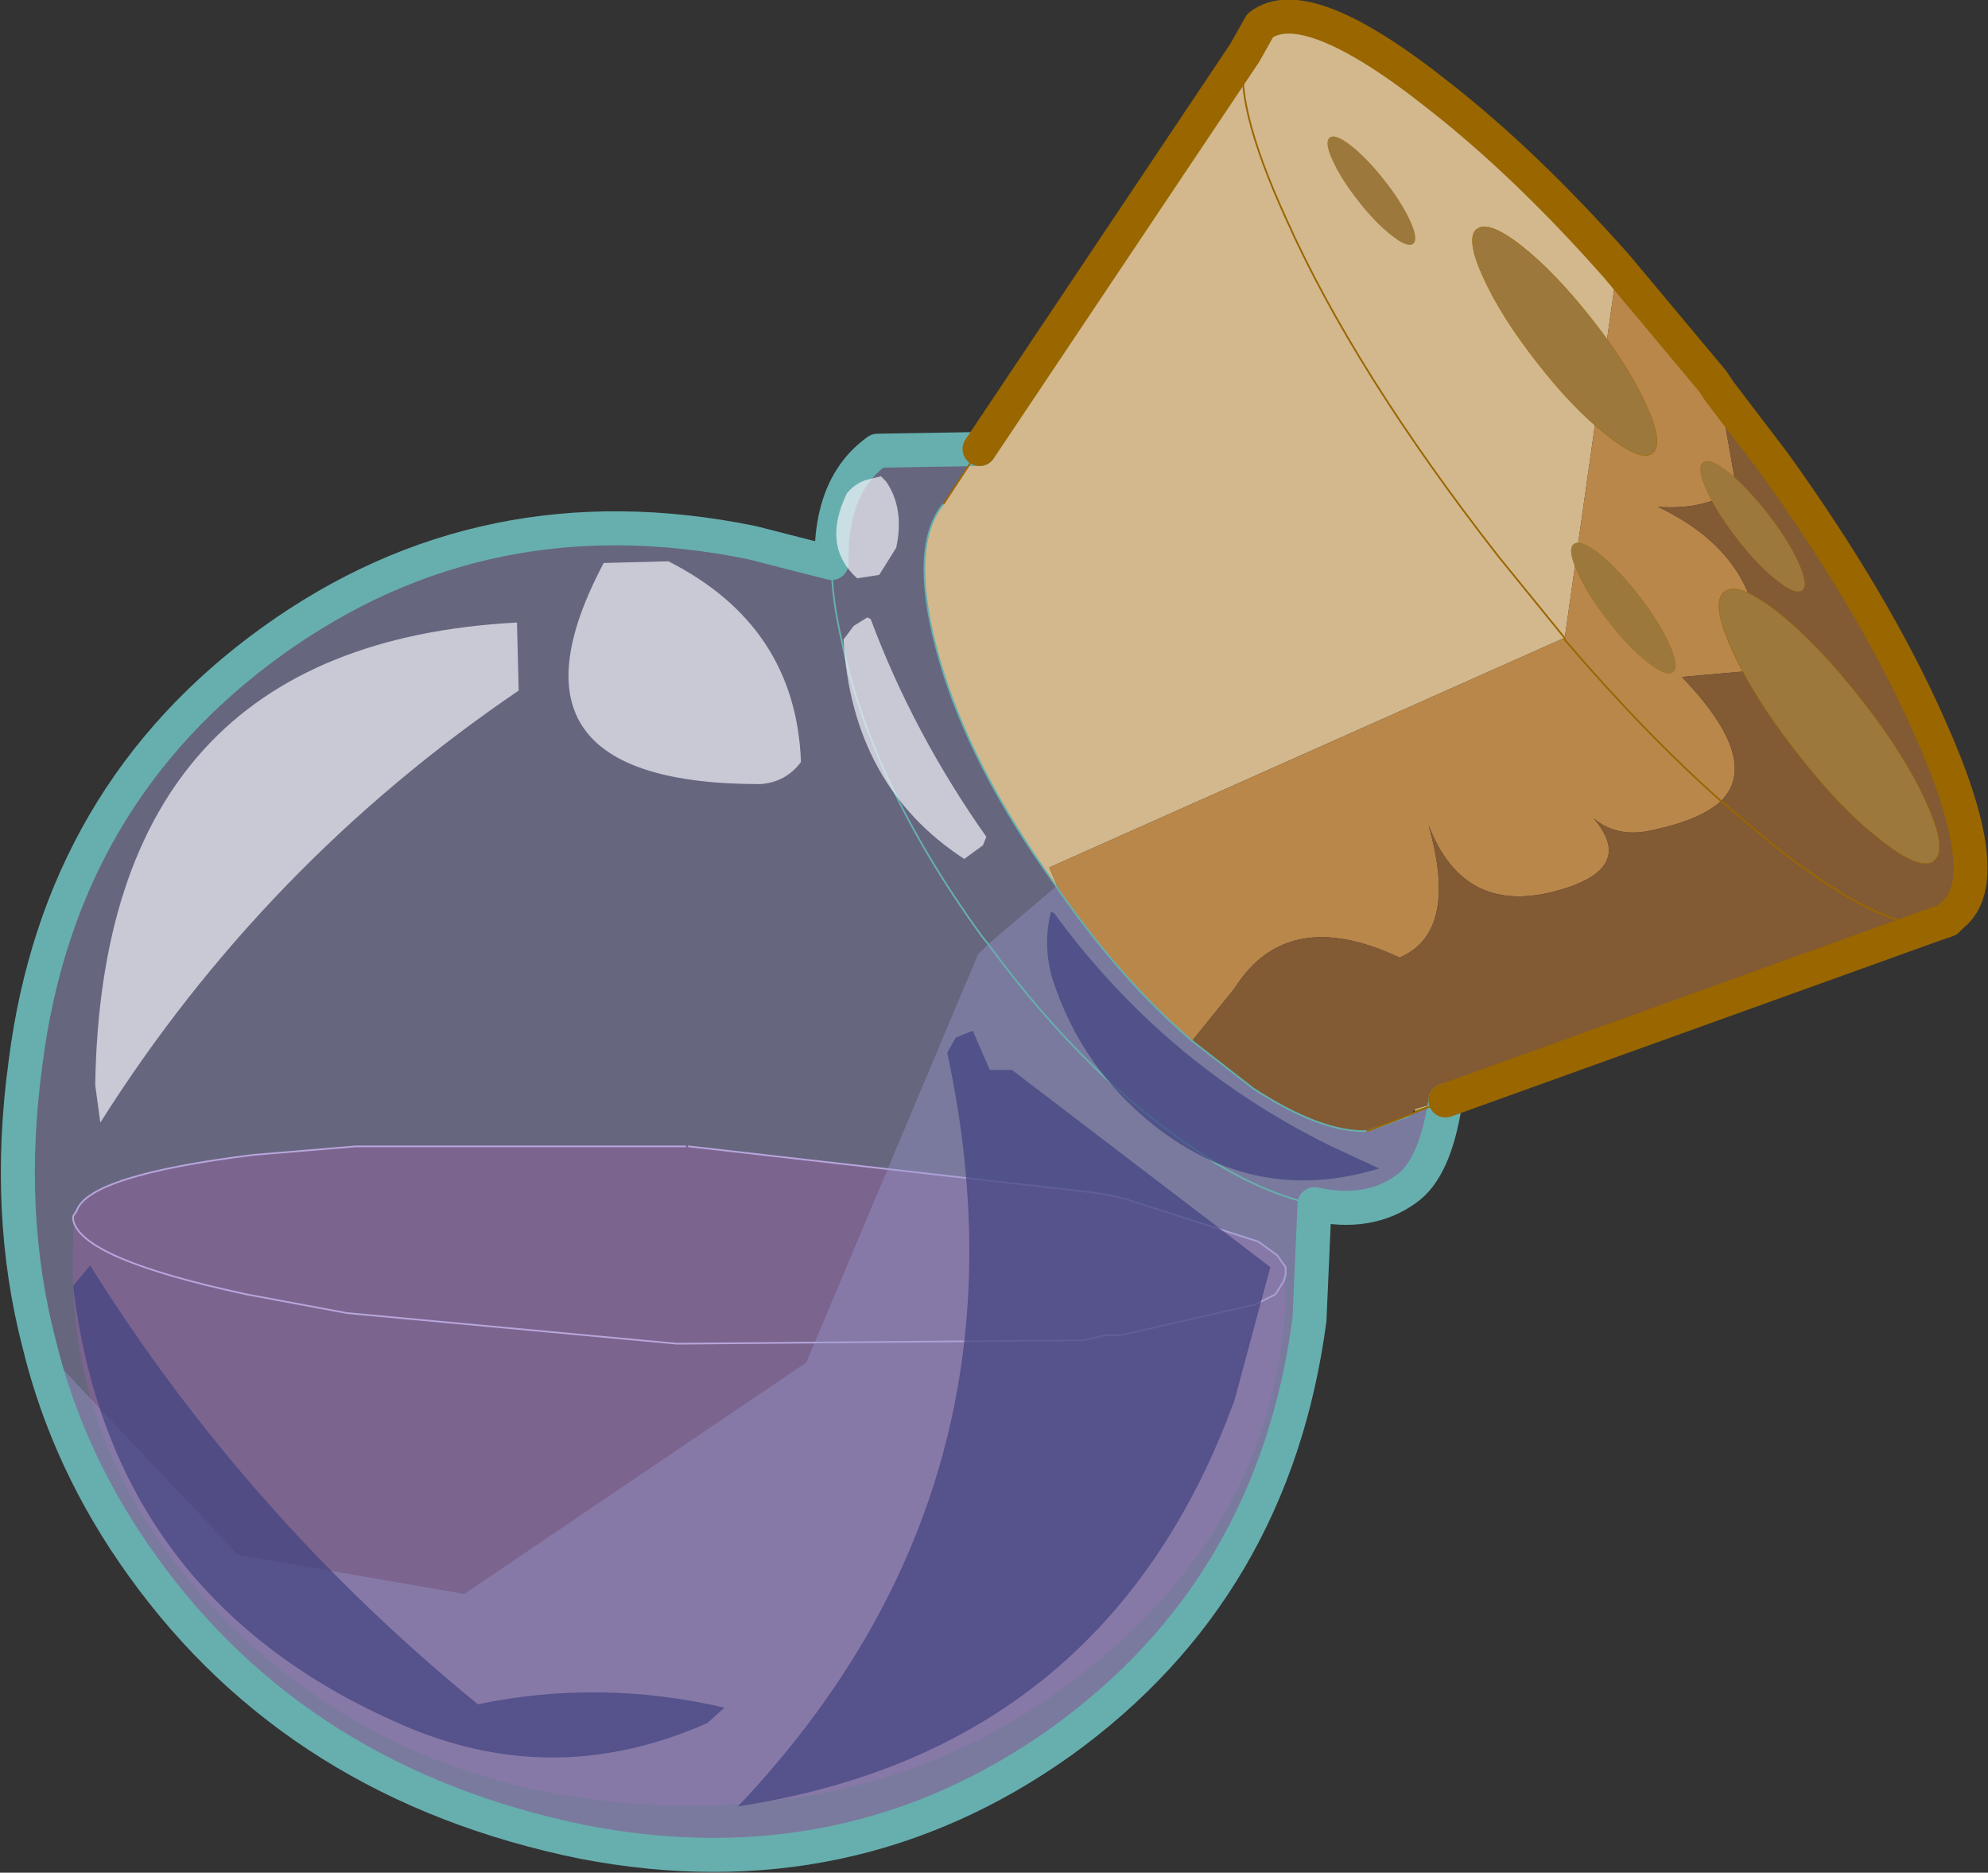 <?xml version="1.0"?>
<svg xmlns="http://www.w3.org/2000/svg" xmlns:xlink="http://www.w3.org/1999/xlink" width="58.45px" height="55.05px"><rect width="100%" height="100%" fill="#333333" stroke="none"/><g transform="matrix(1, 0, 0, 1, -251.1, -176.6)"><use xlink:href="#object-0" width="58.45" height="55.05" transform="matrix(1, 0, 0, 1, 251.1, 176.6)"/><use xlink:href="#object-1" width="26.7" height="23.4" transform="matrix(0.014, -0.291, -0.291, -0.014, 308.1, 202)"/><use xlink:href="#object-3" width="26.7" height="23.4" transform="matrix(0.007, -0.138, -0.138, -0.007, 300.35, 196.4)"/><use xlink:href="#object-5" width="26.7" height="23.4" transform="matrix(0.005, -0.115, -0.115, -0.005, 292.7, 183.8)"/><use xlink:href="#object-7" width="26.7" height="23.4" transform="matrix(0.007, -0.138, -0.138, -0.007, 304.15, 194)"/><use xlink:href="#object-9" width="26.7" height="23.4" transform="matrix(0.011, -0.243, -0.243, -0.011, 299.8, 190)"/><use xlink:href="#object-11" width="38.4" height="39.1" transform="matrix(1, 0, 0, 1, 253.25, 190.6)"/></g><defs><g transform="matrix(1, 0, 0, 1, -251.1, -176.6)" id="object-0"><path fill-rule="evenodd" fill="#702e5e" fill-opacity="0.702" stroke="none" d="M253.25 212.45L253.25 213.05Q252.95 219.55 257.95 224.45Q262.95 229.3 270.3 229.65Q277.7 230 283.1 225.65Q288.6 221.25 288.9 214.75L288.85 214.25L288.9 214.05L288.9 213.85L288.65 213.5L288.1 213.1L284.2 211.85L283.8 211.75L283.2 211.65L271.35 210.3L271.25 210.3L261.55 210.3L258.55 210.55Q253.7 211.15 253.35 212.2L253.25 212.45Q253.45 213.6 258.35 214.65L261.3 215.2L271 216.1L271.1 216.1L282.95 216L271.1 216.1L271 216.1L261.3 215.2L258.35 214.65Q253.45 213.6 253.25 212.45M284.05 215.85L288 214.95L288.6 214.65L288.85 214.25L288.6 214.65L288 214.95L284.05 215.85L283.6 215.85L282.95 216L283.6 215.85L284.05 215.85"/><path fill="none" stroke="#d5b1eb" stroke-width="0.05" stroke-linecap="round" stroke-linejoin="round" d="M288.85 214.25L288.9 214.05L288.9 213.85L288.65 213.5L288.1 213.1L284.2 211.85L283.8 211.75L283.2 211.65L271.35 210.3M271.25 210.3L261.55 210.3L258.55 210.55Q253.7 211.15 253.35 212.2L253.25 212.35L253.25 212.45Q253.45 213.6 258.35 214.65L261.3 215.2L271 216.1L271.1 216.1L282.95 216L283.6 215.85L284.05 215.85L288 214.95L288.6 214.65L288.85 214.25"/><path fill-rule="evenodd" fill="#9999cc" fill-opacity="0.502" stroke="none" d="M252.25 216.1Q251.25 212.25 251.85 207.85Q252.85 199.95 259.1 195.45Q265.35 190.95 273.2 192.55L275.55 193.15Q275.55 194.15 275.85 195.45Q276.7 199.6 279.95 204.1L280.15 204.35L279.85 204.65L274.8 216.65L264.75 223.45L258.1 222.3L252.25 216.1M280.15 204.35L279.95 204.1Q276.7 199.6 275.85 195.45Q275.55 194.15 275.55 193.15Q275.5 190.85 276.9 189.85L279.9 189.8L278.85 191.4Q277.85 192.6 278.6 195.55Q279.4 198.7 281.8 202.15L282.15 202.65L280.15 204.35"/><path fill-rule="evenodd" fill="#9999cc" fill-opacity="0.702" stroke="none" d="M252.25 216.1L258.1 222.3L264.75 223.45L274.8 216.65L279.85 204.65L280.15 204.35Q283.2 208.5 286.65 210.65L286.85 210.8Q288.45 211.75 289.75 212Q291.35 212.35 292.45 211.55Q293.3 210.95 293.6 208.95L292.7 209.3L292.6 209.35L292.45 209.45L292.4 209.45L291.3 209.85Q289.95 209.9 287.95 208.6L286.15 207.2Q284.1 205.45 282.25 202.8L282.15 202.65L280.15 204.35Q283.2 208.5 286.65 210.65L286.85 210.8Q288.45 211.75 289.75 212L289.6 215.4Q288.55 223.3 282.3 227.8Q276.05 232.25 268.25 230.75Q259.9 229.05 255.3 222.65Q253.1 219.6 252.25 216.1"/><path fill-rule="evenodd" fill="#d2b88c" stroke="none" d="M279.9 189.8L287.7 178.15L288.15 177.35Q289.5 176.3 293.45 179.45Q296 181.45 298.65 184.45L297.1 195.4L297.1 195.35L295.15 192.95Q290.9 187.5 288.9 183Q287.35 179.6 287.7 178.15Q287.35 179.6 288.9 183Q290.9 187.5 295.15 192.95L297.1 195.35L281.95 202.1L282.25 202.8L282.15 202.65L281.8 202.15Q279.4 198.7 278.6 195.55Q277.85 192.6 278.85 191.4L279.9 189.8M292.7 209.2L293.6 208.95L292.7 209.25L292.7 209.2"/><path fill-rule="evenodd" fill="#b9874a" stroke="none" d="M298.65 184.45L301.45 187.8L301.55 187.95L301.65 188.1L302.15 190.95Q301.25 191.6 299.85 191.5Q303.1 193.05 302.8 196.3L300.55 196.5Q302.9 198.95 301.7 200.15Q301.1 200.7 299.7 201Q298.65 201.25 297.95 200.65Q299.2 202.1 297 202.75Q294.15 203.6 293.1 200.85Q294 204 292.25 204.75Q288.95 203.2 287.4 205.65L286.15 207.2Q284.1 205.45 282.25 202.8L281.95 202.1L297.1 195.35L297.1 195.4L298.65 184.45M301.7 200.15Q299.45 198.15 297.1 195.4Q299.45 198.15 301.7 200.15"/><path fill-rule="evenodd" fill="#825a33" stroke="none" d="M301.65 188.1L303.25 190.2Q306.2 194.3 307.8 197.9Q309.85 202.45 308.5 203.5L308.35 203.65L308.05 203.75L293.6 208.95L292.7 209.2L292.6 209.35L291.3 209.85Q289.95 209.9 287.95 208.6L286.15 207.2L287.4 205.65Q288.95 203.2 292.25 204.75Q294 204 293.1 200.85Q294.15 203.6 297 202.75Q299.2 202.1 297.95 200.65Q298.65 201.25 299.7 201Q301.1 200.7 301.7 200.15Q302.9 198.95 300.55 196.5L302.8 196.3Q303.1 193.05 299.85 191.5Q301.25 191.6 302.15 190.95L301.65 188.1M308.05 203.75Q306.55 204.05 303.25 201.45L301.7 200.15L303.25 201.45Q306.55 204.05 308.05 203.75"/><path fill-rule="evenodd" fill="#999900" stroke="none" d="M293.6 208.95L292.7 209.3L292.7 209.25L293.6 208.95"/><path fill="none" stroke="#67afaf" stroke-width="1" stroke-linecap="round" stroke-linejoin="round" d="M275.55 193.15L273.2 192.55Q265.35 190.95 259.1 195.45Q252.85 199.95 251.85 207.85Q251.25 212.25 252.25 216.1Q253.1 219.6 255.3 222.65Q259.9 229.05 268.25 230.75Q276.05 232.25 282.3 227.8Q288.55 223.3 289.6 215.4L289.75 212Q291.35 212.35 292.45 211.55Q293.3 210.95 293.6 208.95M275.55 193.15Q275.5 190.85 276.9 189.85L279.9 189.8"/><path fill="none" stroke="#67afaf" stroke-width="0.05" stroke-linecap="round" stroke-linejoin="round" d="M280.15 204.35L279.95 204.1Q276.7 199.6 275.85 195.45Q275.55 194.15 275.55 193.15M282.15 202.65L281.8 202.15Q279.4 198.7 278.6 195.55Q277.85 192.6 278.85 191.4M286.15 207.2L287.95 208.6Q289.95 209.9 291.3 209.85L292.4 209.45L292.45 209.45L292.6 209.35M280.15 204.35Q283.2 208.5 286.65 210.65L286.85 210.8Q288.45 211.75 289.75 212M282.25 202.8L282.15 202.65M282.25 202.8Q284.1 205.45 286.15 207.2"/><path fill="none" stroke="#996600" stroke-width="1" stroke-linecap="round" stroke-linejoin="round" d="M279.9 189.8L287.7 178.15L288.15 177.35Q289.5 176.3 293.45 179.45Q296 181.45 298.65 184.45L301.45 187.8L301.55 187.95L301.65 188.1L303.25 190.2Q306.2 194.3 307.8 197.9Q309.85 202.45 308.5 203.5L308.35 203.65L308.05 203.75L293.6 208.95"/><path fill="none" stroke="#996600" stroke-width="0.05" stroke-linecap="round" stroke-linejoin="round" d="M278.85 191.4L279.9 189.8M287.7 178.15Q287.35 179.6 288.9 183Q290.9 187.5 295.15 192.95L297.1 195.35L297.1 195.4Q299.45 198.15 301.7 200.15L303.25 201.45Q306.55 204.05 308.05 203.75M291.3 209.85L292.6 209.35L292.7 209.3L293.6 208.95"/></g><g transform="matrix(1, 0, 0, 1, 0, 0)" id="object-1"><use xlink:href="#object-2" width="26.7" height="23.4" transform="matrix(1, 0, 0, 1, 0, 0)"/></g><g transform="matrix(1, 0, 0, 1, 0, 0)" id="object-2"><path fill-rule="evenodd" fill="#9c783d" stroke="none" d="M0.3 0.5Q1.45 -0.85 6.05 1.5Q10.7 3.85 16.1 8.5Q21.5 13.15 24.55 17.35Q27.55 21.55 26.4 22.9Q26.15 23.25 25.6 23.35Q24.05 23.65 20.65 21.9Q16 19.55 10.6 14.9Q5.2 10.3 2.2 6.05Q-0.4 2.45 0.05 0.95L0.15 0.65L0.3 0.5"/><path fill="none" stroke="#996600" stroke-width="0.05" stroke-linecap="round" stroke-linejoin="round" d="M0.3 0.5Q1.45 -0.85 6.05 1.5Q10.7 3.85 16.1 8.5Q21.5 13.15 24.55 17.35Q27.55 21.55 26.4 22.9Q26.15 23.25 25.6 23.35Q24.05 23.65 20.65 21.9Q16 19.55 10.6 14.9Q5.2 10.3 2.2 6.05Q-0.4 2.45 0.05 0.95L0.15 0.65L0.3 0.5"/></g><g transform="matrix(1, 0, 0, 1, 0, 0)" id="object-3"><use xlink:href="#object-4" width="26.7" height="23.4" transform="matrix(1, 0, 0, 1, 0, 0)"/></g><g transform="matrix(1, 0, 0, 1, 0, 0)" id="object-4"><path fill-rule="evenodd" fill="#9c783d" stroke="none" d="M0.3 0.5Q1.45 -0.85 6.05 1.5Q10.7 3.85 16.1 8.5Q21.5 13.15 24.55 17.35Q27.55 21.55 26.4 22.9Q26.15 23.25 25.6 23.35Q24.05 23.65 20.65 21.9Q16 19.55 10.6 14.9Q5.2 10.3 2.2 6.05Q-0.4 2.45 0.05 0.95L0.15 0.65L0.3 0.5"/><path fill="none" stroke="#996600" stroke-width="0.05" stroke-linecap="round" stroke-linejoin="round" d="M0.3 0.5Q1.45 -0.85 6.05 1.5Q10.7 3.85 16.1 8.5Q21.5 13.15 24.55 17.35Q27.55 21.55 26.4 22.9Q26.15 23.25 25.6 23.35Q24.05 23.65 20.65 21.9Q16 19.55 10.6 14.9Q5.2 10.3 2.2 6.05Q-0.4 2.45 0.05 0.95L0.15 0.65L0.3 0.5"/></g><g transform="matrix(1, 0, 0, 1, 0, 0)" id="object-5"><use xlink:href="#object-6" width="26.7" height="23.4" transform="matrix(1, 0, 0, 1, 0, 0)"/></g><g transform="matrix(1, 0, 0, 1, 0, 0)" id="object-6"><path fill-rule="evenodd" fill="#9c783d" stroke="none" d="M0.3 0.5Q1.45 -0.85 6.05 1.5Q10.7 3.85 16.1 8.5Q21.5 13.15 24.55 17.35Q27.55 21.55 26.4 22.9Q26.15 23.25 25.6 23.35Q24.05 23.65 20.65 21.9Q16 19.55 10.6 14.9Q5.2 10.3 2.2 6.05Q-0.4 2.45 0.05 0.95L0.15 0.65L0.3 0.5"/><path fill="none" stroke="#996600" stroke-width="0.05" stroke-linecap="round" stroke-linejoin="round" d="M0.3 0.5Q1.45 -0.85 6.05 1.5Q10.7 3.85 16.1 8.5Q21.5 13.15 24.55 17.35Q27.55 21.55 26.4 22.9Q26.15 23.25 25.6 23.35Q24.05 23.65 20.65 21.9Q16 19.55 10.6 14.9Q5.2 10.3 2.2 6.05Q-0.4 2.45 0.05 0.95L0.15 0.65L0.3 0.5"/></g><g transform="matrix(1, 0, 0, 1, 0, 0)" id="object-7"><use xlink:href="#object-8" width="26.7" height="23.4" transform="matrix(1, 0, 0, 1, 0, 0)"/></g><g transform="matrix(1, 0, 0, 1, 0, 0)" id="object-8"><path fill-rule="evenodd" fill="#9c783d" stroke="none" d="M0.3 0.5Q1.45 -0.85 6.05 1.5Q10.7 3.85 16.1 8.5Q21.5 13.15 24.55 17.35Q27.55 21.55 26.4 22.9Q26.15 23.25 25.6 23.35Q24.05 23.65 20.65 21.9Q16 19.55 10.6 14.9Q5.2 10.3 2.2 6.05Q-0.4 2.45 0.05 0.95L0.15 0.65L0.3 0.5"/><path fill="none" stroke="#996600" stroke-width="0.05" stroke-linecap="round" stroke-linejoin="round" d="M0.3 0.5Q1.45 -0.85 6.05 1.5Q10.7 3.85 16.1 8.5Q21.5 13.15 24.55 17.35Q27.55 21.55 26.4 22.9Q26.15 23.25 25.6 23.35Q24.05 23.65 20.65 21.9Q16 19.55 10.6 14.9Q5.2 10.3 2.2 6.05Q-0.4 2.45 0.05 0.95L0.15 0.65L0.3 0.5"/></g><g transform="matrix(1, 0, 0, 1, 0, 0)" id="object-9"><use xlink:href="#object-10" width="26.7" height="23.4" transform="matrix(1, 0, 0, 1, 0, 0)"/></g><g transform="matrix(1, 0, 0, 1, 0, 0)" id="object-10"><path fill-rule="evenodd" fill="#9c783d" stroke="none" d="M0.3 0.5Q1.45 -0.85 6.05 1.5Q10.7 3.85 16.1 8.5Q21.5 13.15 24.55 17.35Q27.55 21.55 26.4 22.9Q26.15 23.25 25.6 23.35Q24.05 23.65 20.65 21.9Q16 19.55 10.6 14.9Q5.2 10.3 2.2 6.05Q-0.4 2.45 0.05 0.95L0.15 0.65L0.3 0.5"/><path fill="none" stroke="#996600" stroke-width="0.05" stroke-linecap="round" stroke-linejoin="round" d="M0.3 0.5Q1.45 -0.85 6.05 1.5Q10.7 3.85 16.1 8.5Q21.5 13.15 24.55 17.35Q27.55 21.55 26.4 22.9Q26.15 23.25 25.6 23.35Q24.05 23.65 20.65 21.9Q16 19.55 10.6 14.9Q5.2 10.3 2.2 6.05Q-0.4 2.45 0.05 0.95L0.15 0.65L0.3 0.5"/></g><g transform="matrix(1, 0, 0, 1, -253.25, -190.6)" id="object-11"><path fill-rule="evenodd" fill="#f2f3f9" fill-opacity="0.702" stroke="none" d="M266.3 194.9L266.35 196.9Q258.85 202 254.05 209.6L253.9 208.5Q254.1 195.55 266.3 194.9M268.85 193.15L270.75 193.1Q274.5 195 274.65 199Q274.2 199.6 273.45 199.65Q265.4 199.65 268.85 193.15M276 191.1Q276.25 190.8 276.6 190.7L277 190.6L277.15 190.75Q277.7 191.55 277.45 192.7L276.95 193.5L276.3 193.6Q275.25 192.65 276 191.1M276.6 194.75L276.7 194.8Q277.95 198.15 280.1 201.2L280 201.45L279.45 201.85Q276.15 199.7 275.9 195.4L276.2 195L276.6 194.75"/><path fill-rule="evenodd" fill="#414281" fill-opacity="0.702" stroke="none" d="M288.45 213.85L287.4 217.75Q283.65 228.05 272.8 229.7Q281.7 220.3 278.95 207.55L279.2 207.1L279.7 206.9L280.2 208.05L280.85 208.05L288.45 213.85M291.65 210.95Q288.05 212.05 285.05 209.7Q282.9 208 282.05 205.4Q281.75 204.4 282 203.4L282.1 203.45Q285.35 207.9 290.25 210.3L291.65 210.95M253.25 214.4L253.75 213.8Q258.35 221.15 265.15 226.7Q268.75 225.95 272.4 226.8L271.9 227.25Q267.5 229.2 263.15 227.4Q254.35 223.7 253.25 214.4"/></g></defs></svg>
